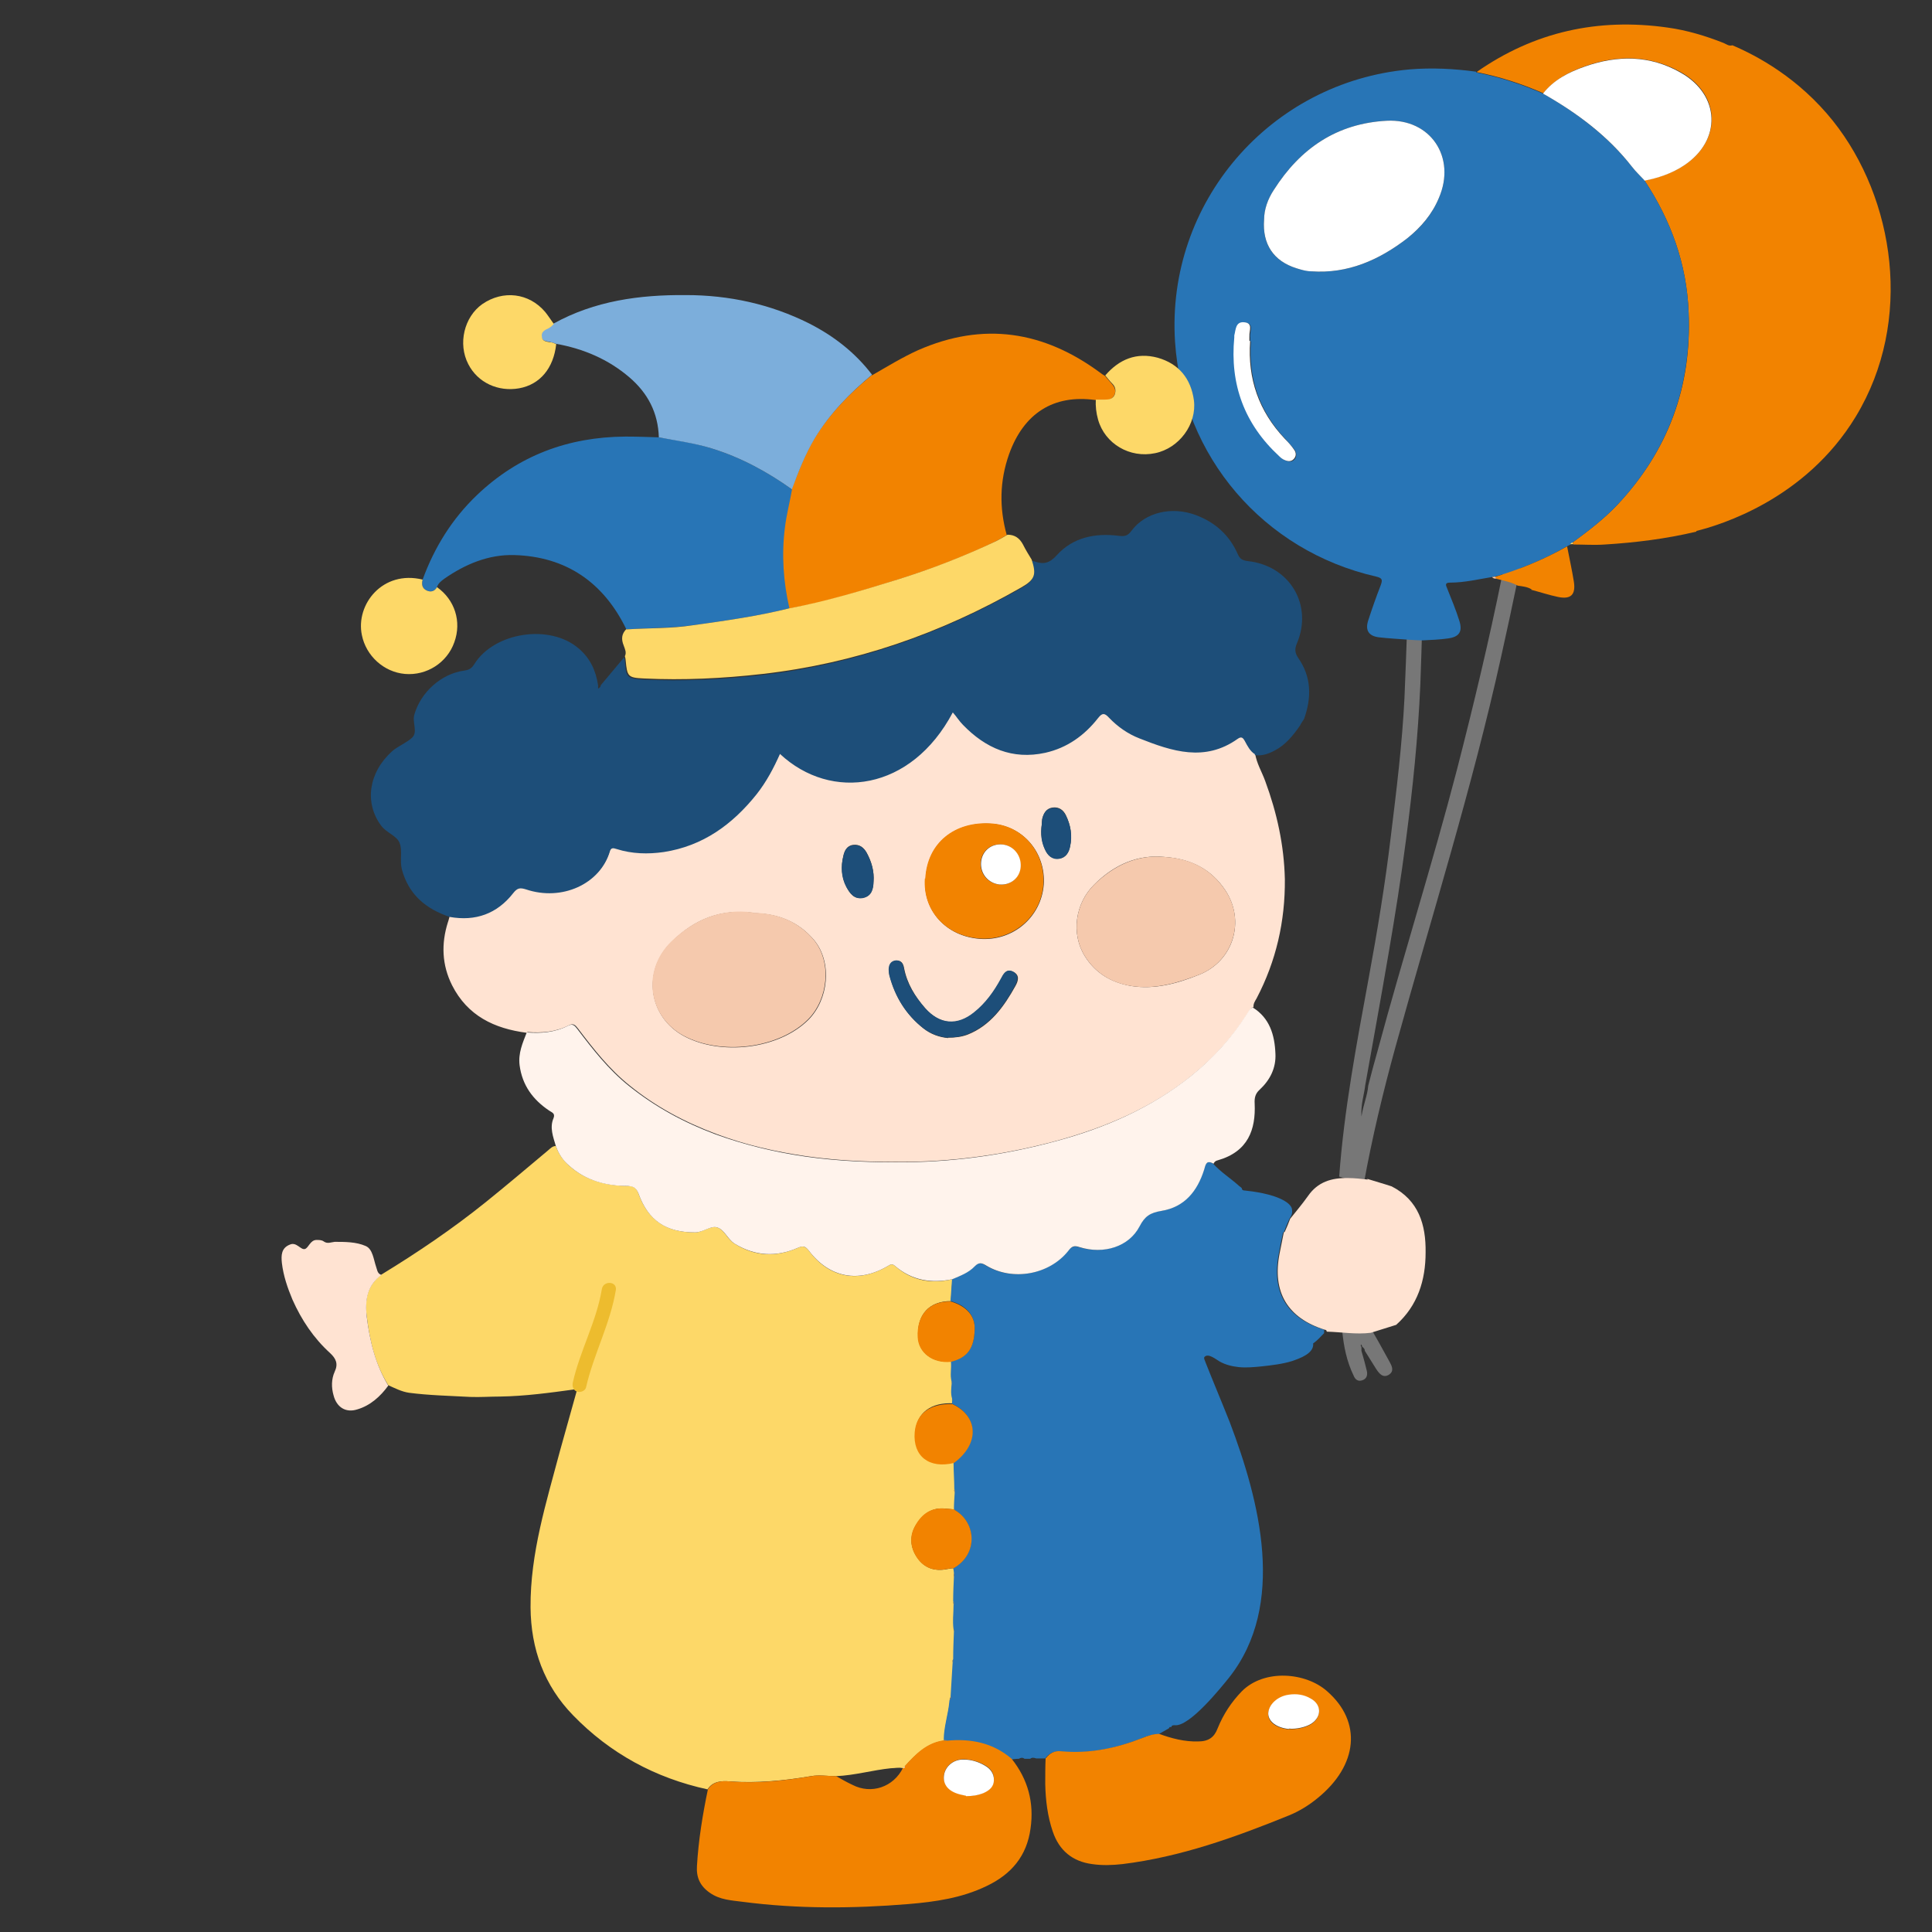 <?xml version="1.0" encoding="UTF-8"?>
<svg id="_x32_" xmlns="http://www.w3.org/2000/svg" version="1.1" viewBox="0 0 512 512">
  <rect x="0" y="0" width="512" height="512" fill="#333333" stroke="none"/>
  <!-- Generator: Adobe Illustrator 29.0.1, SVG Export Plug-In . SVG Version: 2.1.0 Build 192)  -->
  <defs>
    <style>
      .st0, .st1 {
        fill: #f28300;
      }

      .st2 {
        fill: #1d4e79;
      }

      .st3 {
        fill: #777;
      }

      .st1 {
        display: none;
      }

      .st4 {
        fill: #fff;
      }

      .st5 {
        fill: #fdd868;
      }

      .st6 {
        fill: #2875b6;
      }

      .st7 {
        fill: #edbc2e;
      }

      .st8 {
        fill: #7caedb;
      }

      .st9 {
        fill: #fff3ec;
      }

      .st10 {
        fill: #f5c9ad;
      }

      .st11 {
        fill: #ffe3d2;
      }
    </style>
  </defs>
  <path class="st1" d="M457.2,222.4c2.3,3.5,2.5,8,.6,11.6-2,3.7-5.8,6-10,6H148.9V0h298.8c4.2,0,8,2.3,10,6,2,3.7,1.8,8.2-.6,11.6l-64.1,96.1c-2.5,3.8-2.5,8.8,0,12.6l64.1,96.1h.1Z"/>
  <rect class="st1" x="52.9" width="64" height="512"/>
  <g>
    <path class="st3" d="M372.9,147.2c1.4,0,2.8.1,4.2.2.1,11.4-.3,22.7-.7,34.1-.6,13.8-2,27.4-3.8,41.1-1.3,10-2.9,20.1-4.6,30-2,11.7-4.1,23.3-6.2,35-.3,2.6-1.2,5-1,8.3.5-3.2,1.6-5.6,1.8-8.2.8-3.1,1.6-6.2,2.5-9.3,6.7-24.9,14.5-49.4,21-74.4,4.4-17.1,8.5-34.2,12-51.5,1.4-6.6,2.8-13.2,4.3-19.8,1.3.2,2.6.3,3.7,1-2.5,13.5-5.3,27-8.3,40.4-7.7,34.9-18.5,69-28,103.4-3.3,12-6.2,24.1-8.4,36.3-2.2-.7-4.4-1.3-6.5-2,1.3-17.7,4.6-35.1,7.8-52.5,2.3-12.5,4.4-25.1,5.9-37.8,1.5-12.2,3-24.4,3.6-36.6.5-12.6,1.1-25.2.9-37.8Z"/>
    <path class="st0" d="M449.5,140.9c-8,1.9-16.1,2.9-24.2,3.4-2.8.2-5.6,0-8.3,0,0-.2-.2-.4-.3-.5,4.2-3.1,8.3-6.2,11.9-10,13.5-14.4,19.8-31.4,18.9-51.1-.5-12.8-4.7-24.3-11.7-34.9,3.8-.7,7.3-1.9,10.5-4,10.1-6.7,9.7-18.8-.9-24.7-8.1-4.5-16.6-4.6-25.2-1.6-4.3,1.5-8.3,3.6-11.2,7.2-5.7-2.5-11.6-4.4-17.7-5.6,15.3-10.7,32.2-14.4,50.6-11.8,5.1.7,10.1,2.2,14.9,4.1.7.3,1.4.9,2.3.6,6.6,2.8,17.6,8.7,26.7,20.1,16.3,20.5,21.4,52.9,6,78.3-13.4,22.1-36.2,28.8-42.2,30.3Z"/>
    <path class="st6" d="M391.2,19.2c6.1,1.2,12,3.1,17.7,5.6,9,5.1,17.1,11.2,23.6,19.4,1,1.3,2.2,2.4,3.3,3.6,7,10.6,11.2,22.1,11.7,34.9.8,19.7-5.4,36.7-18.9,51.1-3.6,3.8-7.7,6.9-11.9,10-.2.2-.4.4-.7.6-.2.1-.4.2-.6.3-6.1,3.5-12.5,6.2-19.2,8.1-.2,0-.5,0-.7.1-3.7.6-7.4,1.5-11.2,1.5-1.4,0-1.2.6-.8,1.5,1.1,2.8,2.3,5.6,3.2,8.5,1,3,0,4.4-3,4.8-2.2.3-4.4.4-6.6.5-1.4,0-2.8-.1-4.2-.2-2.5-.2-4.9-.3-7.4-.6-2.7-.3-3.8-1.8-2.9-4.5,1-3.1,2.1-6.2,3.3-9.3.5-1.4.5-1.9-1.2-2.3-29.9-6.8-51.3-31.9-53.3-62.2-2.4-36.9,25.2-68.9,62.1-72.2,5.9-.5,11.8-.2,17.7.6ZM335,58.2c-.5,6.6,2.5,11,8.6,12.9,1.2.4,2.6.7,3.9.8,9.8.7,18-3,25.5-8.8,3.6-2.8,6.5-6.3,8.3-10.6,4.7-10.8-2.2-21.1-13.8-20.5-13.2.7-22.9,7.3-29.9,18.3-1.6,2.4-2.6,5.2-2.6,7.9ZM331.3,90.4c0-.4.1-.8,0-1.2-.1-1.4,1.1-3.5-1.4-3.7-2.3-.2-2.2,1.9-2.6,3.5,0,.2,0,.3,0,.5-1.2,12.5,2.7,23,11.9,31.5.4.4.9.8,1.4,1,.9.4,1.8.5,2.5-.3.6-.8.5-1.7,0-2.5-.8-1-1.6-1.9-2.4-2.8-6.9-7.3-9.9-15.9-9.2-25.9Z"/>
    <path class="st0" d="M405.9,156.2c-1.1-.7-2.4-.8-3.7-1-1.8-1-3.7-1.3-5.6-1.8-.2-.2-.3-.3-.5-.5,6.7-2,13.2-4.7,19.2-8.1.6,3.1,1.3,6.3,1.8,9.4.5,3.4-.8,4.7-4.2,4-2.4-.5-4.8-1.3-7.1-1.9Z"/>
    <path class="st3" d="M355.7,352.6c2.2-.7,4.5-1.4,6.7-2.1,2,3.4,3.9,6.8,5.8,10.3.6,1.1,1.4,2.5-.1,3.5-1.6,1-2.6-.3-3.4-1.5-1-1.6-2-3.2-3-4.8,0-.5-.3-.8-.7-1.1,0-.2-.2-.4-.2-.6,0,0-.2.1-.2.2,0,.2.2.4.2.6v.9c.5,1.7,1,3.5,1.4,5.2.3,1.2,0,2.2-1.2,2.6-1.2.4-1.9-.3-2.3-1.3-1.8-3.7-2.6-7.7-3-11.8Z"/>
    <path class="st5" d="M416,144.3c.2-.2.4-.4.7-.6,0,.2.2.4.3.5-.3,0-.6,0-.9,0Z"/>
    <path class="st4" d="M435.8,47.8c-1.1-1.2-2.3-2.3-3.3-3.6-6.4-8.2-14.6-14.3-23.6-19.4,2.9-3.7,6.9-5.7,11.2-7.2,8.6-3,17.1-3,25.2,1.6,10.6,5.9,11.1,18,.9,24.7-3.2,2.1-6.8,3.3-10.5,4Z"/>
    <path class="st4" d="M335,58.2c0-2.7,1-5.5,2.6-7.9,7-11,16.7-17.6,29.9-18.3,11.6-.6,18.5,9.7,13.8,20.5-1.8,4.3-4.7,7.7-8.3,10.6-7.5,5.8-15.8,9.5-25.5,8.8-1.3,0-2.6-.4-3.9-.8-6.1-1.9-9.1-6.4-8.6-12.9Z"/>
    <path class="st4" d="M331.3,90.4c-.7,10,2.3,18.6,9.2,25.9.9.9,1.7,1.8,2.4,2.8.6.8.7,1.7,0,2.5-.7.8-1.6.7-2.5.3-.5-.2-1-.6-1.4-1-9.2-8.5-13.1-19-11.9-31.5,0-.2,0-.3,0-.5.4-1.5.3-3.7,2.6-3.5,2.5.2,1.3,2.3,1.4,3.7,0,.4,0,.8,0,1.2Z"/>
    <path class="st10" d="M396.5,153.3c-.4.1-.8,0-1.1-.4.2,0,.5,0,.7-.1.2.2.3.3.5.5Z"/>
    <path class="st5" d="M152.3,368.2c-6.6.9-13.1,1.8-19.8,1.9-2.6,0-5.2.2-7.9.1-5.4-.3-10.8-.4-16.2-1.1-2-.3-3.7-1.2-5.5-2-3.5-5.6-4.9-11.7-5.7-18.2-.6-4.5.1-8.3,4-11.2,9.5-5.8,18.8-12.1,27.5-19.1,5.6-4.5,11-9.1,16.5-13.7.6-.5,1.2-1.2,2.1-1.2.7,2,1.8,3.6,3.4,5.1,4.5,4.1,9.9,5.4,15.7,5.5,1.5,0,2.2.4,2.8,2,2.6,7.2,7.4,10.3,15,10.3,2.1,0,4.1-1.9,5.9-1.3,1.9.6,2.7,3.2,4.6,4.3,5.4,3.4,11,3.6,16.7,1.1,1.3-.6,2-.5,3,.8,5.4,7.2,13.1,8.6,20.9,4,.7-.4,1.1-.7,1.9,0,4.4,3.9,9.6,4.8,15.2,3.5-.1,1.9-.3,3.9-.4,5.8-5.7,0-9,3.5-8.7,9.5.2,4.2,4,7,8.8,6.5.3,1.8-.3,3.6.2,5.4,0,0-.1.1,0,.1,0,.1,0,.2.1.3,0,1.3-.2,2.7.1,4,0,0-.1.1,0,.1,0,.1,0,.2.1.3,0,.3,0,.6,0,.9-5.9-.3-9.6,2.5-10,7.5-.5,6.3,3.8,9.7,10.4,8.1,0,2.3.2,4.6.2,7-.2.4,0,.7.1,1,0,1.5-.1,3-.2,4.5-.8,0-1.6-.1-2.5-.2-3.7-.4-6.1,1.5-7.9,4.4-1.7,2.9-1.5,5.9.4,8.6,1.9,2.8,4.7,3.7,8,3,.6-.1,1.1-.2,1.7-.2,0,.4.1.9.2,1.3-.2.3-.1.6,0,.9,0,2.2-.1,4.3-.2,6.5-.2.4-.1.7.1,1-.1,2.1-.4,4.3,0,6.5,0,0-.1.1-.1.2,0,.1.1.2.2.3,0,2.5-.1,4.9-.2,7.4-.3.4-.1.7,0,1-.2,3-.4,5.9-.7,8.9-.3.3-.4.6-.3,1-.4,3.4-1.5,6.8-1.5,10.3,0,.1-.1.3-.1.4-4.5.6-7.5,3.6-10.4,6.8l-.5.5h0c-1.1-.3-2.1,0-3.2,0-4.9.5-9.6,1.9-14.6,2.1-2.2,0-4.4-.4-6.6,0-7.1,1.2-14.2,1.9-21.5,1.4-2.1-.2-4.5-.1-5.9,2.1-13.8-3-25.8-9.5-35.6-19.6-7.7-7.9-11.2-17.6-11.3-28.6-.1-14.4,4.2-27.9,7.8-41.5,1.5-5.4,3-10.8,4.5-16.1-.1-.5-.4-.4-.7-.2Z"/>
    <path class="st11" d="M139.6,273.7c-8.6-1.1-15.7-4.5-19.8-12.6-2.7-5.4-2.9-11-1.1-16.7.2-.5.3-1.1.5-1.7,6.8,1.2,12.6-.8,16.8-6.3,1.1-1.4,1.8-1.6,3.4-1,9.5,3.3,19.7-1.3,22.2-10,.3-1.2.9-1,1.8-.7,4.1,1.3,8.3,1.5,12.5.8,10.4-1.6,18.2-7.3,24.6-15.3,2.6-3.2,4.5-6.8,6.2-10.7,13.6,12.7,34.8,9.9,45.8-11,.9,1.2,1.7,2.4,2.7,3.3,6,6.2,13.1,9.3,21.8,7.4,5.8-1.3,10.3-4.6,14-9.2,1.1-1.4,1.7-1.4,2.9-.1,2.3,2.4,5.1,4.3,8.1,5.5,8.6,3.4,17.3,6.3,26,.1,1-.7,1.4-.3,1.9.6.7,1.3,1.3,2.7,2.7,3.5.4,2.7,1.8,4.9,2.7,7.4,3.1,8.4,5,17,5.2,26,.1,11.1-2.3,21.7-7.5,31.6-.4.7-.9,1.4-.8,2.3-.8.2-1.1,1-1.5,1.6-4,6.3-8.9,11.7-14.7,16.4-10.6,8.6-22.8,13.8-35.9,17.4-12.9,3.5-26,5.4-39.3,5.6-9.1.1-18.2-.2-27.2-1.5-8.2-1.2-16.1-3-23.8-5.9-8.3-3.1-16-7.2-22.9-12.8-5.4-4.3-9.6-9.7-13.7-15.1-.7-.9-1.2-1.5-2.4-.9-3.5,1.8-7.2,2.1-11,1.8ZM199.6,241.9c-8.5-1.1-15.6,1.7-21.6,7.7-7.9,7.7-6.2,19.9,3.3,25,9.7,5.2,25,3.5,32.9-4.3,5.4-5.4,6.4-15.2,1.6-21.1-4.2-5-9.7-7.1-16.1-7.2ZM308.6,227.1c-7-.7-13.3,2-18.6,7.3-5.1,5-6.2,13.1-2.5,19,2.8,4.5,7,7,12.3,7.9,6.3,1,12.3-.7,18-3,9.1-3.6,12.3-14.3,6.9-22.4-3.6-5.4-8.9-8.3-16.1-8.8ZM245.2,232.9c-.6,8.4,5.5,15.2,14.4,15.9,8.8.7,16.3-5.7,17-14.3.6-8.5-5.5-15.8-14.1-16.2-9.3-.5-16.7,5-17.2,14.7ZM251.2,275c1.9,0,3.6-.2,5.2-.8,6.1-2.4,9.7-7.5,12.7-12.9.8-1.4,1.2-3-.7-3.8-1.7-.8-2.5.7-3.1,2-1.8,3.4-4.1,6.4-7,8.8-4.5,3.7-9.2,3.3-13.1-1.1-2.7-3.1-4.8-6.5-5.6-10.6-.2-1.2-.7-2.1-2-2-1.4,0-1.9,1.1-2,2.4,0,.6,0,1.2.2,1.7,1.5,5.6,4.4,10.3,9,13.9,1.9,1.5,4.2,2.3,6.5,2.5ZM231.5,233.6c.2-2.7-.5-5.2-1.8-7.6-.8-1.4-1.9-2.3-3.6-2.1-1.7.2-2.3,1.6-2.6,2.9-.7,2.8-.5,5.6.8,8.2.9,1.8,2.1,3.4,4.4,2.9,2.3-.4,2.7-2.3,2.8-4.4ZM276.1,218.3c-.4,2.8,0,4.8.8,6.7.7,1.6,1.9,2.8,3.8,2.5,1.8-.2,2.6-1.7,2.9-3.3.6-2.8.1-5.6-1.1-8.1-.7-1.5-1.9-2.3-3.5-2.1-1.7.2-2.4,1.5-2.8,3-.1.6-.1,1.3-.1,1.2Z"/>
    <path class="st2" d="M332.6,199.9c-1.3-.8-2-2.2-2.7-3.5-.5-.9-.9-1.3-1.9-.6-8.7,6.2-17.4,3.3-26-.1-3.1-1.2-5.8-3.1-8.1-5.5-1.2-1.3-1.8-1.3-2.9.1-3.6,4.6-8.2,7.9-14,9.2-8.7,1.9-15.8-1.2-21.8-7.4-1-1-1.7-2.2-2.7-3.3-11,20.8-32.2,23.7-45.8,11-1.7,3.8-3.6,7.4-6.2,10.7-6.4,8-14.2,13.7-24.6,15.3-4.2.6-8.4.5-12.5-.8-.9-.3-1.5-.4-1.8.7-2.6,8.6-12.7,13.2-22.2,10-1.6-.5-2.3-.4-3.4,1-4.3,5.5-10,7.5-16.8,6.3-6.3-2.1-10.9-5.9-12.7-12.6-.6-2.3.2-5-.6-7-.7-1.9-3.5-2.7-4.9-4.6-4.5-6.1-3.3-14.1,2.9-19.7,1.6-1.4,3.8-2.2,5.3-3.6,1.6-1.5,0-4,.6-6.1,1.7-6,7.2-10.9,13.3-11.7,1.3-.2,1.9-.6,2.6-1.7,5.3-8.5,20-10.7,27.6-4.2,3.1,2.6,4.6,5.9,5.2,9.8,0,.3,0,.6,0,.9.3-.2.7-.4.7-.9,2.1-2.5,4.1-4.9,6.2-7.4,0,.3.2.6.2,1,.3,4.3.5,4.6,4.8,4.9,10.5.5,21,0,31.5-1.2,24.5-2.8,47.2-10.8,68.5-22.9,3.8-2.2,4.2-3.4,2.8-7.4.3,0,.6.1,1,.2,2.3.8,3.9.5,5.8-1.6,4.3-4.8,10.2-6,16.5-5.2,1.6.2,2.4,0,3.4-1.4,3.6-4.8,10.6-6.5,17-4.1,5.1,1.9,8.9,5.3,11.1,10.3.6,1.4,1.3,1.7,2.7,1.9,11.1,1.2,17.3,11.6,13,21.8-.6,1.4-.6,2.4.3,3.8,3.6,5.1,3.6,10.6,1.6,16.2-.2.4-.5.7-.7,1.1h0c0,.1-.2.2-.2.3,0,.1-.1.2-.2.4-1.8,2.6-3.8,5.1-6.7,6.6-1.7.9-3.4,1.5-5.3,1.2Z"/>
    <path class="st6" d="M252.6,439.7c0-2.5.1-4.9.2-7.4,0,0,0-.1,0-.2,0-.1,0-.2-.1-.3-.3-2.2,0-4.3,0-6.5,0-.3,0-.7-.1-1,0-2.2.1-4.3.2-6.5,0-.3,0-.6,0-.9,0-.4-.1-.9-.2-1.3,6.7-3.7,6.1-12.3.2-15.5,0-1.5.1-3,.2-4.5,0-.3,0-.7-.1-1,0-2.3-.2-4.6-.2-7,6.8-5,6.6-12.3-.4-15.6,0-.3,0-.6,0-.9,0-.2,0-.3,0-.5-.4-1.3-.2-2.7-.1-4,0-.2,0-.3,0-.4-.5-1.8,0-3.6-.2-5.4,4.4-1.1,6.2-3.6,6.3-8.7,0-3.5-2.2-6.2-6.4-7.3.1-1.9.3-3.9.4-5.8,2.1-.9,4.3-1.7,5.9-3.4,1.1-1.1,1.8-1,3.1-.2,7,4.2,16.7,2.4,21.7-3.9.9-1.1,1.5-1.4,3-1,6.4,2,13.2-.2,15.9-5.5,1.4-2.7,2.9-3.7,5.8-4.1,6-1,9.5-5.2,11.3-10.9.4-1.3.7-2.7,2.5-1.6,2.1,2.3,4.7,3.9,7,6,.2.1.3.2.5.4,0,0,.1.1.1.1,0,.5.4.6.8.6,1.8.2,7.3.8,10.6,2.8,1.5.9,1.9,1.8,1.9,2.3.2,1.1-.4,2-.7,2.4-.5,1.1-1,2.3-1.4,3.4,0,.1-.2.2-.3.3-.4,1.8-.8,3.7-1.1,5.5-2,10.3,2.1,17.1,12,20.2,0,.3,0,.6,0,.9-1,1-1.7,1.9-2.9,2.7.3,2.7-3.6,4-5.6,4.7-2.6.8-5.3,1.1-8,1.4-2,.2-4.1.4-6.1.2-1.8-.2-3.5-.6-5.1-1.5-.9-.5-3-2.3-4-1.2-.3.3.2,1.1.3,1.5,2.1,5.3,4.3,10.5,6.4,15.8,7.9,20.8,15.1,48.4-.2,67.7-2.1,2.6-10.5,13.1-14.4,12.6-.4,0-.8,0-.9.5,0,0-.1,0-.1,0-.3-.1-.4,0-.5.3-.9.5-1.9,1.1-2.8,1.6-1.6,0-3.1.5-4.5,1.1-6.9,2.7-14,4.2-21.5,3.5-1.8-.2-3,.5-4,1.8-.8,0-1.6,0-2.4,0-.6-.2-1.1-.3-1.6.1-.5,0-1,0-1.5,0-.5-.4-1-.3-1.5,0-.7,0-1.4.1-2.1.2-5-4.3-10.9-5.4-17.2-4.8-.2-.1-.4-.3-.6-.4,0-3.5,1.2-6.8,1.5-10.3,0-.3.2-.7.3-1,.2-3.3.4-6.6.6-9.9Z"/>
    <path class="st9" d="M321.6,308.4c-1.9-1.1-2.1.2-2.5,1.6-1.8,5.7-5.2,9.9-11.3,10.9-3,.5-4.4,1.4-5.8,4.1-2.8,5.4-9.5,7.5-15.9,5.5-1.5-.5-2.1-.2-3,1-5,6.3-14.7,8.1-21.7,3.9-1.3-.8-2-.9-3.1.2-1.6,1.7-3.8,2.5-5.9,3.4-5.6,1.2-10.8.3-15.2-3.5-.8-.7-1.2-.4-1.9,0-7.8,4.6-15.5,3.1-20.9-4-1-1.3-1.6-1.4-3-.8-5.7,2.5-11.3,2.2-16.7-1.1-1.9-1.2-2.7-3.7-4.6-4.3-1.7-.6-3.7,1.3-5.9,1.3-7.7,0-12.4-3.1-15-10.3-.6-1.5-1.3-1.9-2.8-2-5.8,0-11.2-1.4-15.7-5.5-1.6-1.4-2.7-3.1-3.4-5.1-.7-2.4-1.7-4.9-.6-7.4.5-1.3-.5-1.5-1.2-2-4.3-2.9-7.1-6.7-7.8-12-.4-3.2.8-5.9,1.9-8.7,3.8.3,7.5,0,11-1.8,1.2-.6,1.7,0,2.4.9,4.1,5.4,8.3,10.8,13.7,15.1,7,5.6,14.6,9.7,22.9,12.8,7.7,2.8,15.6,4.7,23.8,5.9,9.1,1.3,18.1,1.6,27.2,1.5,13.4-.2,26.4-2.1,39.3-5.6,13-3.5,25.2-8.8,35.9-17.4,5.8-4.7,10.7-10.1,14.7-16.4.4-.6.7-1.4,1.5-1.6,4.5,2.8,5.8,7.3,6,12.2.2,3.8-1.4,7-4.2,9.6-1.1,1-1.4,2.1-1.3,3.7.3,6.8-1.7,12.7-9.8,15-.5.1-.9.4-1.1.9Z"/>
    <path class="st0" d="M231.2,99.4c4-2.3,7.9-4.7,12.1-6.6,17.3-7.6,33.3-5.1,48.3,6,.4.3.8.6,1.2.8.6.7,1.3,1.5,1.9,2.2.8.9,1.1,1.9.6,2.9-.5,1.1-1.5,1.4-2.7,1.3s-1.6,0-2.4,0c-11-1.5-18.9,3.5-22.8,14.4-2.5,7.1-2.6,14.2-.6,21.4-1,.6-2,1.2-3,1.7-8.5,4.1-17.2,7.4-26.2,10.2-9.4,2.9-18.8,5.9-28.6,7.6-1.6-7-2.1-14.2-1.2-21.3.4-3.4,1.3-6.8,1.9-10.2,1.8-4.6,3.5-9.2,6-13.4,4-6.6,9.3-12,15.2-16.9Z"/>
    <path class="st6" d="M209.9,129.7c-.6,3.4-1.5,6.8-1.9,10.2-.9,7.2-.4,14.3,1.2,21.3-8.4,2.1-17,3.3-25.6,4.5-5.9.8-11.8.7-17.6,1.1-6-12.4-15.9-19.3-29.7-19.7-6.8-.2-13,2.4-18.6,6.3-.8.6-1.6,1.2-1.9,2.2-.6,1.1-1.6,1.4-2.7.9-1.3-.6-1.4-1.7-1.1-2.9,3.1-8.5,7.8-16.1,14.4-22.4,11-10.5,24.2-15.4,39.3-15.5,3,0,5.9.1,8.9.2,4.7.8,9.4,1.5,13.9,2.9,7.8,2.4,14.8,6.2,21.4,10.9Z"/>
    <path class="st0" d="M250.9,461.3c6.3-.6,12.2.5,17.2,4.8,4.3,5.4,6,11.6,5,18.5-1,7.3-5.1,12.1-11.6,15.2-6.6,3.2-13.6,4.2-20.8,4.8-14.6,1.2-29.3,1.3-43.9-.6-3-.4-6-.5-8.7-2.4-2.6-1.8-3.6-4.1-3.4-7.1.4-6.8,1.5-13.6,2.9-20.3,1.4-2.2,3.8-2.3,5.9-2.1,7.2.6,14.4-.2,21.5-1.4,2.2-.4,4.4,0,6.6,0,1.4.8,2.8,1.6,4.3,2.3,5,2.6,10.9.6,13.4-4.5,0,0,0,0,0,0,.4,0,.4-.2.5-.5,2.9-3.2,5.8-6.2,10.4-6.8.2,0,.5,0,.7,0ZM256,475.9c1.6,0,3.1-.1,4.6-.8,1.5-.7,2.7-1.7,2.8-3.5,0-1.8-.9-3-2.4-3.8-1.7-1-3.6-1.5-5.6-1.6-2.6,0-4.8,1.7-5.2,4-.4,2.2.9,4.1,3.4,5,.8.3,1.6.4,2.4.6Z"/>
    <path class="st0" d="M277.2,465.9c1-1.3,2.3-2,4-1.8,7.5.7,14.6-.8,21.5-3.5,1.5-.6,2.9-1.1,4.5-1.1,3.3,1.2,6.7,2.1,10.3,2,2.8,0,4.3-1.1,5.2-3.5,1.5-3.7,3.6-6.9,6.4-9.8,6-6,17-5,22.6,0,9.3,8.1,8.2,19.6-2.5,28.3-2.3,1.9-4.9,3.5-7.6,4.6-14.3,5.8-28.7,11-44.1,12.9-2.7.3-5.4.4-8.1,0-5.2-.7-8.7-3.6-10.4-8.6-1.4-4.1-1.9-8.3-2-12.6,0-2.3,0-4.6.1-6.9ZM341.6,458.2c1.9.2,4.5-.4,5.9-1.3,2.8-1.8,2.7-5.2-.2-6.7-1.8-.9-3.7-1.3-5.7-1-3.1.5-5.5,2.7-5.5,5.1,0,2.1,2.2,3.7,5.5,4Z"/>
    <path class="st8" d="M209.9,129.7c-6.6-4.7-13.6-8.5-21.4-10.9-4.6-1.4-9.3-2-13.9-2.9-.2-6.5-2.9-11.7-7.8-15.9-5.6-4.8-12.2-7.6-19.5-8.9-.5-.2-1.1-.4-1.6-.5-1-.2-2.1-.2-2.2-1.5-.1-1.2.6-1.8,1.6-2.1.6-.2,1.1-.7,1.5-1.2,11-6.1,22.9-7.7,35.2-7.6,11.4,0,22.4,2.4,32.6,7.5,6.5,3.3,12.2,7.7,16.7,13.6-5.9,4.9-11.2,10.3-15.2,16.9-2.5,4.2-4.3,8.8-6,13.4Z"/>
    <path class="st5" d="M166,166.8c5.9-.4,11.8-.2,17.6-1.1,8.6-1.2,17.2-2.4,25.6-4.5,9.7-1.8,19.2-4.7,28.6-7.6,9-2.8,17.7-6.2,26.2-10.2,1-.5,2-1.1,3-1.7,1.9,0,3.2.9,4.1,2.6.7,1.4,1.5,2.7,2.3,4,1.3,4,.9,5.3-2.8,7.4-21.3,12.2-44,20.1-68.5,22.9-10.5,1.2-21,1.7-31.5,1.2-4.2-.2-4.4-.5-4.8-4.9,0-.3-.1-.6-.2-1,.5-1,0-1.9-.3-2.8-.7-1.7-.6-3.1.7-4.4Z"/>
    <path class="st11" d="M362.3,312.4c2.2.7,4.4,1.3,6.5,2,7.2,3.7,9.1,10.2,9,17.5,0,7.4-2.1,14.1-7.8,19.2-2.2.7-4.5,1.4-6.7,2.1-3.9.5-7.8-.2-11.7-.3,0-.3-.2-.5-.5-.5-9.9-3.1-14-10-12-20.2.4-1.8.7-3.7,1.1-5.5,0-.1.2-.2.3-.3.5-1.1,1-2.3,1.4-3.4,1.6-2,3.2-3.9,4.7-6,2.6-3.8,6.3-4.9,10.7-4.8,1.7,0,3.4.2,5.2.4Z"/>
    <path class="st11" d="M101.2,337.8c-3.9,2.8-4.5,6.7-4,11.2.8,6.4,2.3,12.6,5.7,18.2-2.1,2.9-4.8,5.3-8.2,6.3-3.1,1-5.5-.6-6.3-3.7-.6-2.1-.6-4.3.3-6.3,1-2.1.3-3.5-1.2-4.9-4.4-4-7.6-8.8-10-14.2-1.3-3.1-2.4-6.3-2.8-9.7-.2-2-.2-4,2.2-4.9,1.7-.7,2.8,1.5,3.9,1.2,1-.3,1.4-2.4,3.1-2.4.6,0,1.4,0,1.9.4,1,.7,1.9.2,2.9.1,2.7,0,5.7,0,8.2,1.1,1.9.8,2.1,3.6,2.8,5.6.3.8.3,1.8,1.5,2.1Z"/>
    <path class="st5" d="M290.3,105.9c.8,0,1.6,0,2.4,0,1.1,0,2.2-.1,2.7-1.3.4-1.1.2-2.1-.6-2.9-.7-.7-1.3-1.5-1.9-2.2,3.7-4.3,8.3-6.2,13.9-4.7,5.6,1.6,8.8,5.5,9.6,11.3.8,6.3-3.9,12.7-10.3,14-6.7,1.4-13.3-2.5-15.1-8.9-.5-1.8-.7-3.5-.6-5.4Z"/>
    <path class="st5" d="M112,153.6c-.3,1.2-.2,2.3,1.1,2.9,1.1.5,2.1.2,2.7-.9,4.7,3.3,6.6,9.1,4.6,14.6-1.9,5.4-7.3,8.9-13.1,8.4-5.6-.5-10.3-4.8-11.4-10.3-1.7-8.1,5.5-17.3,16.1-14.7Z"/>
    <path class="st5" d="M146.7,85.9c-.4.5-.9.9-1.5,1.2-1,.4-1.8,1-1.6,2.1.1,1.3,1.2,1.3,2.2,1.5.6,0,1.1.3,1.6.5-.7,6.4-4.3,10.7-9.8,11.7-5.6,1-11-1.5-13.5-6.4-2.8-5.4-1.1-12.5,3.7-15.9,5.5-3.8,12.4-3,16.7,2.1.8,1,1.5,2.1,2.3,3.2Z"/>
    <path class="st9" d="M152.3,368.2c.3-.2.6-.4.7.2-.2,0-.5-.1-.7-.2Z"/>
    <path class="st0" d="M252.9,400.1c5.9,3.3,6.4,11.8-.2,15.5-.6,0-1.1.1-1.7.2-3.3.7-6.1-.2-8-3-1.8-2.7-2.1-5.7-.4-8.6,1.7-3,4.2-4.8,7.9-4.4.8,0,1.6.1,2.5.2Z"/>
    <path class="st0" d="M252.4,372.1c7,3.3,7.2,10.6.4,15.6-6.6,1.6-10.9-1.8-10.4-8.1.4-5,4.1-7.7,10-7.5Z"/>
    <path class="st0" d="M251.9,344.9c4.2,1.2,6.5,3.8,6.4,7.3-.1,5.1-1.9,7.6-6.3,8.7-4.8.5-8.6-2.4-8.8-6.5-.3-5.9,3-9.6,8.7-9.5Z"/>
    <path class="st3" d="M252.8,424.4c0,.3,0,.7.1,1-.2-.3-.4-.6-.1-1Z"/>
    <path class="st3" d="M253,394.6c0,.3,0,.7.1,1-.2-.3-.4-.6-.1-1Z"/>
    <path class="st3" d="M252.1,449.6c0,.3-.2.7-.3,1-.2-.4,0-.7.3-1Z"/>
    <path class="st3" d="M252.9,417c0,.3,0,.6,0,.9-.2-.3-.3-.6,0-.9Z"/>
    <path class="st3" d="M252.6,439.7c0,.3,0,.7,0,1-.2-.3-.3-.6,0-1Z"/>
    <path class="st3" d="M252.8,431.8c0,.1,0,.2.1.3,0,0,0,.1,0,.2,0-.1-.1-.2-.2-.3,0,0,0-.1.1-.2Z"/>
    <path class="st3" d="M250.9,461.3c-.2,0-.5,0-.7,0,0-.2,0-.3.1-.4.2.1.4.3.6.4Z"/>
    <path class="st3" d="M252.4,370.8c.1.1.1.3,0,.5,0-.1-.1-.2-.1-.3,0,0,0,0,0-.1Z"/>
    <path class="st3" d="M252.3,366.3c0,.1.1.3,0,.4,0-.1-.1-.2-.1-.3,0,0,0,0,0-.1Z"/>
    <path class="st4" d="M239.8,468.1c0,.3-.1.5-.5.5.2-.2.3-.3.5-.5Z"/>
    <path class="st10" d="M199.6,241.9c6.4.1,11.9,2.2,16.1,7.2,4.8,5.9,3.8,15.7-1.6,21.1-7.9,7.8-23.1,9.5-32.9,4.3-9.5-5.1-11.2-17.3-3.3-25,6.1-5.9,13.2-8.8,21.6-7.7Z"/>
    <path class="st10" d="M308.6,227.1c7.2.4,12.5,3.4,16.1,8.8,5.4,8,2.2,18.8-6.9,22.4-5.7,2.2-11.7,4-18,3-5.2-.8-9.5-3.4-12.3-7.9-3.7-5.9-2.6-14,2.5-19,5.3-5.2,11.6-8,18.6-7.3Z"/>
    <path class="st0" d="M245.2,232.9c.5-9.7,7.9-15.2,17.2-14.7,8.6.4,14.7,7.7,14.1,16.2-.6,8.6-8.2,15-17,14.3-8.9-.7-15-7.4-14.4-15.9ZM264.9,234.4c2.9.3,5.3-1.8,5.5-4.7.2-3-1.9-5.6-4.8-5.9-3-.3-5.4,1.7-5.7,4.6-.3,3.1,1.9,5.7,4.9,6Z"/>
    <path class="st2" d="M251.2,275c-2.3-.2-4.5-1-6.5-2.5-4.6-3.6-7.5-8.3-9-13.9-.1-.5-.2-1.1-.2-1.7,0-1.3.6-2.3,2-2.4,1.3,0,1.8.9,2,2,.7,4.1,2.9,7.5,5.6,10.6,3.9,4.4,8.6,4.8,13.1,1.1,3-2.4,5.2-5.5,7-8.8.7-1.3,1.4-2.7,3.1-2,1.8.8,1.4,2.5.7,3.8-3,5.5-6.6,10.5-12.7,12.9-1.6.6-3.3.9-5.2.8Z"/>
    <path class="st2" d="M231.5,233.6c0,2-.5,3.9-2.8,4.4-2.3.4-3.4-1.2-4.4-2.9-1.4-2.6-1.5-5.4-.8-8.2.3-1.4.9-2.7,2.6-2.9,1.7-.2,2.8.6,3.6,2.1,1.3,2.4,2,4.9,1.8,7.6Z"/>
    <path class="st2" d="M276.1,218.3c0,0,0-.6.1-1.2.3-1.5,1-2.8,2.8-3,1.7-.2,2.8.7,3.5,2.1,1.3,2.6,1.7,5.3,1.1,8.1-.3,1.6-1.1,3-2.9,3.3-1.9.3-3.1-.9-3.8-2.5-.9-1.9-1.2-3.9-.8-6.7Z"/>
    <path class="st4" d="M256,475.9c-.8-.2-1.6-.3-2.4-.6-2.6-.9-3.8-2.7-3.4-5,.4-2.3,2.6-4.1,5.2-4,2,0,3.9.6,5.6,1.6,1.4.8,2.4,2,2.4,3.8,0,1.8-1.2,2.8-2.8,3.5-1.5.6-3,.8-4.6.8Z"/>
    <path class="st4" d="M341.6,458.2c-3.2-.3-5.4-1.9-5.5-4,0-2.4,2.4-4.7,5.5-5.1,2-.3,4,0,5.7,1,3,1.6,3,4.9.2,6.7-1.4.9-4,1.5-5.9,1.3Z"/>
    <path class="st4" d="M264.9,234.4c-3-.3-5.2-2.9-4.9-6,.3-2.9,2.7-4.9,5.7-4.6,2.9.3,5,2.9,4.8,5.9-.2,2.9-2.6,4.9-5.5,4.7Z"/>
    <path class="st7" d="M159.5,341.6c-1.4,8.6-5.8,16.3-7.7,24.8-.2,1,.1,2,1.1,2.4.9.3,2.2-.2,2.4-1.1,2-8.8,6.4-16.8,7.9-25.8.4-2.4-3.3-2.6-3.7-.3Z"/>
  </g>
</svg>